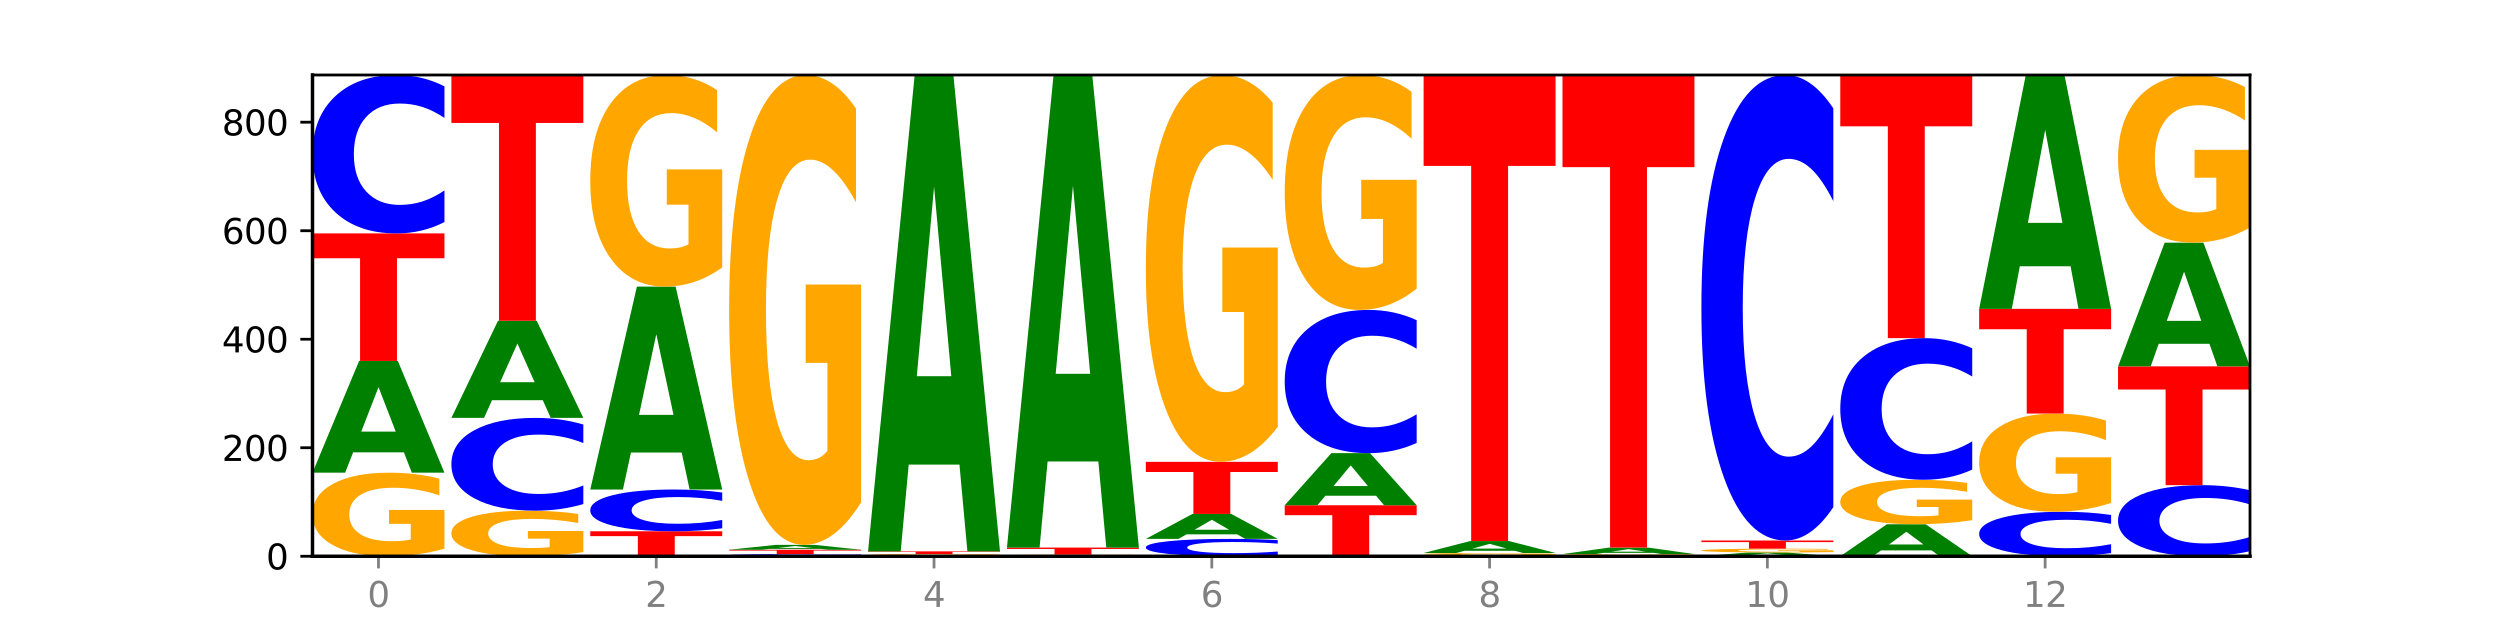 <?xml version="1.0" encoding="utf-8" standalone="no"?>
<!DOCTYPE svg PUBLIC "-//W3C//DTD SVG 1.1//EN"
  "http://www.w3.org/Graphics/SVG/1.1/DTD/svg11.dtd">
<svg xmlns:xlink="http://www.w3.org/1999/xlink" width="720pt" height="180pt" viewBox="0 0 720 180" xmlns="http://www.w3.org/2000/svg" version="1.1">
 <defs>
  <style type="text/css">*{stroke-linejoin: round; stroke-linecap: butt}</style>
 </defs>
 <g id="figure_1">
  <g id="patch_1">
   <path d="M 0 180 
L 720 180 
L 720 0 
L 0 0 
z
" style="fill: #ffffff"/>
  </g>
  <g id="axes_1">
   <g id="patch_2">
    <path d="M 90 160.2 
L 648 160.2 
L 648 21.6 
L 90 21.6 
z
" style="fill: #ffffff"/>
   </g>
   <g id="line2d_1">
    <path d="M 90 160.2 
L 648 160.2 
" clip-path="url(#p9b317339ae)" style="fill: none; stroke: #000000; stroke-width: 0.5; stroke-linecap: square"/>
   </g>
   <g id="patch_3">
    <path d="M 128 158.023 
Q 124.168 159.111 120.046 159.658 
Q 115.924 160.2 111.529 160.2 
Q 101.599 160.2 95.8 156.959 
Q 90 153.718 90 148.176 
Q 90 142.569 95.902 139.353 
Q 101.812 136.136 112.091 136.136 
Q 116.052 136.136 119.68 136.574 
Q 123.316 137.006 126.535 137.861 
L 126.535 142.658 
Q 123.214 141.56 119.926 141.018 
Q 116.639 140.471 113.335 140.471 
Q 107.22 140.471 103.907 142.469 
Q 100.594 144.462 100.594 148.176 
Q 100.594 151.854 103.788 153.862 
Q 106.982 155.865 112.858 155.865 
Q 114.459 155.865 115.83 155.751 
Q 117.201 155.632 118.291 155.383 
L 118.291 150.88 
L 112.032 150.88 
L 112.032 146.868 
L 128 146.868 
L 128 158.023 
z
" clip-path="url(#p9b317339ae)" style="fill: #ffa600"/>
   </g>
   <g id="patch_4">
    <path d="M 116.323 130.273 
L 101.708 130.273 
L 99.401 136.136 
L 90 136.136 
L 103.425 103.947 
L 114.575 103.947 
L 128 136.136 
L 118.607 136.136 
L 116.323 130.273 
z
M 104.039 124.298 
L 113.969 124.298 
L 109.012 111.495 
L 104.039 124.298 
z
" clip-path="url(#p9b317339ae)" style="fill: #008000"/>
   </g>
   <g id="patch_5">
    <path d="M 90 67.227 
L 128 67.227 
L 128 74.389 
L 114.329 74.389 
L 114.329 103.947 
L 103.698 103.947 
L 103.698 74.389 
L 90 74.389 
L 90 67.227 
z
" clip-path="url(#p9b317339ae)" style="fill: #ff0000"/>
   </g>
   <g id="patch_6">
    <path d="M 128 63.957 
Q 124.821 65.578 121.384 66.398 
Q 117.947 67.227 114.204 67.227 
Q 103.04 67.227 96.52 61.082 
Q 90 54.937 90 44.428 
Q 90 33.881 96.52 27.745 
Q 103.04 21.6 114.204 21.6 
Q 117.947 21.6 121.384 22.429 
Q 124.821 23.249 128 24.871 
L 128 33.966 
Q 124.793 31.817 121.681 30.818 
Q 118.569 29.819 115.132 29.819 
Q 108.966 29.819 105.434 33.711 
Q 101.91 37.594 101.91 44.428 
Q 101.91 51.233 105.434 55.125 
Q 108.966 59.008 115.132 59.008 
Q 118.569 59.008 121.681 58.009 
Q 124.793 57.001 128 54.852 
L 128 63.957 
z
" clip-path="url(#p9b317339ae)" style="fill: #0000ff"/>
   </g>
   <g id="patch_7">
    <path d="M 168 159.012 
Q 164.168 159.606 160.046 159.904 
Q 155.924 160.2 151.529 160.2 
Q 141.599 160.2 135.8 158.432 
Q 130 156.664 130 153.641 
Q 130 150.583 135.902 148.829 
Q 141.812 147.074 152.091 147.074 
Q 156.052 147.074 159.68 147.313 
Q 163.316 147.549 166.535 148.015 
L 166.535 150.632 
Q 163.214 150.032 159.926 149.737 
Q 156.639 149.439 153.335 149.439 
Q 147.22 149.439 143.907 150.529 
Q 140.594 151.616 140.594 153.641 
Q 140.594 155.648 143.788 156.743 
Q 146.982 157.836 152.858 157.836 
Q 154.459 157.836 155.83 157.773 
Q 157.201 157.708 158.291 157.573 
L 158.291 155.116 
L 152.032 155.116 
L 152.032 152.928 
L 168 152.928 
L 168 159.012 
z
" clip-path="url(#p9b317339ae)" style="fill: #ffa600"/>
   </g>
   <g id="patch_8">
    <path d="M 168 145.159 
Q 164.821 146.108 161.384 146.589 
Q 157.947 147.074 154.204 147.074 
Q 143.04 147.074 136.52 143.476 
Q 130 139.877 130 133.723 
Q 130 127.546 136.52 123.953 
Q 143.04 120.354 154.204 120.354 
Q 157.947 120.354 161.384 120.84 
Q 164.821 121.32 168 122.27 
L 168 127.596 
Q 164.793 126.338 161.681 125.753 
Q 158.569 125.167 155.132 125.167 
Q 148.966 125.167 145.434 127.447 
Q 141.91 129.721 141.91 133.723 
Q 141.91 137.708 145.434 139.987 
Q 148.966 142.261 155.132 142.261 
Q 158.569 142.261 161.681 141.676 
Q 164.793 141.086 168 139.827 
L 168 145.159 
z
" clip-path="url(#p9b317339ae)" style="fill: #0000ff"/>
   </g>
   <g id="patch_9">
    <path d="M 156.323 115.259 
L 141.708 115.259 
L 139.401 120.354 
L 130 120.354 
L 143.425 92.384 
L 154.575 92.384 
L 168 120.354 
L 158.607 120.354 
L 156.323 115.259 
z
M 144.039 110.068 
L 153.969 110.068 
L 149.012 98.942 
L 144.039 110.068 
z
" clip-path="url(#p9b317339ae)" style="fill: #008000"/>
   </g>
   <g id="patch_10">
    <path d="M 130 21.6 
L 168 21.6 
L 168 35.405 
L 154.329 35.405 
L 154.329 92.384 
L 143.698 92.384 
L 143.698 35.405 
L 130 35.405 
L 130 21.6 
z
" clip-path="url(#p9b317339ae)" style="fill: #ff0000"/>
   </g>
   <g id="patch_11">
    <path d="M 170 153.012 
L 208 153.012 
L 208 154.414 
L 194.329 154.414 
L 194.329 160.2 
L 183.698 160.2 
L 183.698 154.414 
L 170 154.414 
L 170 153.012 
z
" clip-path="url(#p9b317339ae)" style="fill: #ff0000"/>
   </g>
   <g id="patch_12">
    <path d="M 208 152.15 
Q 204.821 152.577 201.384 152.793 
Q 197.947 153.012 194.204 153.012 
Q 183.04 153.012 176.52 151.392 
Q 170 149.771 170 147 
Q 170 144.219 176.52 142.601 
Q 183.04 140.98 194.204 140.98 
Q 197.947 140.98 201.384 141.199 
Q 204.821 141.415 208 141.843 
L 208 144.241 
Q 204.793 143.675 201.681 143.411 
Q 198.569 143.148 195.132 143.148 
Q 188.966 143.148 185.434 144.174 
Q 181.91 145.198 181.91 147 
Q 181.91 148.794 185.434 149.821 
Q 188.966 150.845 195.132 150.845 
Q 198.569 150.845 201.681 150.581 
Q 204.793 150.316 208 149.749 
L 208 152.15 
z
" clip-path="url(#p9b317339ae)" style="fill: #0000ff"/>
   </g>
   <g id="patch_13">
    <path d="M 196.323 130.334 
L 181.708 130.334 
L 179.401 140.98 
L 170 140.98 
L 183.425 82.54 
L 194.575 82.54 
L 208 140.98 
L 198.607 140.98 
L 196.323 130.334 
z
M 184.039 119.488 
L 193.969 119.488 
L 189.012 96.242 
L 184.039 119.488 
z
" clip-path="url(#p9b317339ae)" style="fill: #008000"/>
   </g>
   <g id="patch_14">
    <path d="M 208 77.027 
Q 204.168 79.783 200.046 81.168 
Q 195.924 82.54 191.529 82.54 
Q 181.599 82.54 175.8 74.333 
Q 170 66.125 170 52.089 
Q 170 37.889 175.902 29.745 
Q 181.812 21.6 192.091 21.6 
Q 196.052 21.6 199.68 22.708 
Q 203.316 23.803 206.535 25.968 
L 206.535 38.116 
Q 203.214 35.334 199.926 33.962 
Q 196.639 32.577 193.335 32.577 
Q 187.22 32.577 183.907 37.638 
Q 180.594 42.686 180.594 52.089 
Q 180.594 61.404 183.788 66.49 
Q 186.982 71.563 192.858 71.563 
Q 194.459 71.563 195.83 71.274 
Q 197.201 70.972 198.291 70.342 
L 198.291 58.937 
L 192.032 58.937 
L 192.032 48.778 
L 208 48.778 
L 208 77.027 
z
" clip-path="url(#p9b317339ae)" style="fill: #ffa600"/>
   </g>
   <g id="patch_15">
    <path d="M 248 160.155 
Q 244.821 160.177 241.384 160.189 
Q 237.947 160.2 234.204 160.2 
Q 223.04 160.2 216.52 160.116 
Q 210 160.032 210 159.888 
Q 210 159.743 216.52 159.659 
Q 223.04 159.575 234.204 159.575 
Q 237.947 159.575 241.384 159.586 
Q 244.821 159.598 248 159.62 
L 248 159.744 
Q 244.793 159.715 241.681 159.701 
Q 238.569 159.688 235.132 159.688 
Q 228.966 159.688 225.434 159.741 
Q 221.91 159.794 221.91 159.888 
Q 221.91 159.981 225.434 160.034 
Q 228.966 160.087 235.132 160.087 
Q 238.569 160.087 241.681 160.074 
Q 244.793 160.06 248 160.03 
L 248 160.155 
z
" clip-path="url(#p9b317339ae)" style="fill: #0000ff"/>
   </g>
   <g id="patch_16">
    <path d="M 210 158.325 
L 248 158.325 
L 248 158.569 
L 234.329 158.569 
L 234.329 159.575 
L 223.698 159.575 
L 223.698 158.569 
L 210 158.569 
L 210 158.325 
z
" clip-path="url(#p9b317339ae)" style="fill: #ff0000"/>
   </g>
   <g id="patch_17">
    <path d="M 236.323 158.069 
L 221.708 158.069 
L 219.401 158.325 
L 210 158.325 
L 223.425 156.919 
L 234.575 156.919 
L 248 158.325 
L 238.607 158.325 
L 236.323 158.069 
z
M 224.039 157.808 
L 233.969 157.808 
L 229.012 157.248 
L 224.039 157.808 
z
" clip-path="url(#p9b317339ae)" style="fill: #008000"/>
   </g>
   <g id="patch_18">
    <path d="M 248 144.675 
Q 244.168 150.797 240.046 153.872 
Q 235.924 156.919 231.529 156.919 
Q 221.599 156.919 215.8 138.693 
Q 210 120.468 210 89.301 
Q 210 57.771 215.902 39.685 
Q 221.812 21.6 232.091 21.6 
Q 236.052 21.6 239.68 24.06 
Q 243.316 26.492 246.535 31.3 
L 246.535 58.274 
Q 243.214 52.096 239.926 49.049 
Q 236.639 45.975 233.335 45.975 
Q 227.22 45.975 223.907 57.212 
Q 220.594 68.421 220.594 89.301 
Q 220.594 109.986 223.788 121.279 
Q 226.982 132.544 232.858 132.544 
Q 234.459 132.544 235.83 131.901 
Q 237.201 131.23 238.291 129.833 
L 238.291 104.507 
L 232.032 104.507 
L 232.032 81.95 
L 248 81.95 
L 248 144.675 
z
" clip-path="url(#p9b317339ae)" style="fill: #ffa600"/>
   </g>
   <g id="patch_19">
    <path d="M 288 160.178 
Q 284.821 160.189 281.384 160.194 
Q 277.947 160.2 274.204 160.2 
Q 263.04 160.2 256.52 160.158 
Q 250 160.116 250 160.044 
Q 250 159.972 256.52 159.93 
Q 263.04 159.887 274.204 159.887 
Q 277.947 159.887 281.384 159.893 
Q 284.821 159.899 288 159.91 
L 288 159.972 
Q 284.793 159.957 281.681 159.951 
Q 278.569 159.944 275.132 159.944 
Q 268.966 159.944 265.434 159.97 
Q 261.91 159.997 261.91 160.044 
Q 261.91 160.09 265.434 160.117 
Q 268.966 160.144 275.132 160.144 
Q 278.569 160.144 281.681 160.137 
Q 284.793 160.13 288 160.115 
L 288 160.178 
z
" clip-path="url(#p9b317339ae)" style="fill: #0000ff"/>
   </g>
   <g id="patch_20">
    <path d="M 288 159.859 
Q 284.168 159.873 280.046 159.88 
Q 275.924 159.887 271.529 159.887 
Q 261.599 159.887 255.8 159.845 
Q 250 159.803 250 159.731 
Q 250 159.659 255.902 159.617 
Q 261.812 159.575 272.091 159.575 
Q 276.052 159.575 279.68 159.581 
Q 283.316 159.586 286.535 159.597 
L 286.535 159.66 
Q 283.214 159.645 279.926 159.638 
Q 276.639 159.631 273.335 159.631 
Q 267.22 159.631 263.907 159.657 
Q 260.594 159.683 260.594 159.731 
Q 260.594 159.779 263.788 159.805 
Q 266.982 159.831 272.858 159.831 
Q 274.459 159.831 275.83 159.83 
Q 277.201 159.828 278.291 159.825 
L 278.291 159.766 
L 272.032 159.766 
L 272.032 159.714 
L 288 159.714 
L 288 159.859 
z
" clip-path="url(#p9b317339ae)" style="fill: #ffa600"/>
   </g>
   <g id="patch_21">
    <path d="M 250 158.794 
L 288 158.794 
L 288 158.946 
L 274.329 158.946 
L 274.329 159.575 
L 263.698 159.575 
L 263.698 158.946 
L 250 158.946 
L 250 158.794 
z
" clip-path="url(#p9b317339ae)" style="fill: #ff0000"/>
   </g>
   <g id="patch_22">
    <path d="M 276.323 133.801 
L 261.708 133.801 
L 259.401 158.794 
L 250 158.794 
L 263.425 21.6 
L 274.575 21.6 
L 288 158.794 
L 278.607 158.794 
L 276.323 133.801 
z
M 264.039 108.338 
L 273.969 108.338 
L 269.012 53.767 
L 264.039 108.338 
z
" clip-path="url(#p9b317339ae)" style="fill: #008000"/>
   </g>
   <g id="patch_23">
    <path d="M 328 160.189 
Q 324.821 160.194 321.384 160.197 
Q 317.947 160.2 314.204 160.2 
Q 303.04 160.2 296.52 160.179 
Q 290 160.158 290 160.122 
Q 290 160.086 296.52 160.065 
Q 303.04 160.044 314.204 160.044 
Q 317.947 160.044 321.384 160.047 
Q 324.821 160.049 328 160.055 
L 328 160.086 
Q 324.793 160.079 321.681 160.075 
Q 318.569 160.072 315.132 160.072 
Q 308.966 160.072 305.434 160.085 
Q 301.91 160.099 301.91 160.122 
Q 301.91 160.145 305.434 160.159 
Q 308.966 160.172 315.132 160.172 
Q 318.569 160.172 321.681 160.168 
Q 324.793 160.165 328 160.158 
L 328 160.189 
z
" clip-path="url(#p9b317339ae)" style="fill: #0000ff"/>
   </g>
   <g id="patch_24">
    <path d="M 328 160.015 
Q 324.168 160.03 320.046 160.037 
Q 315.924 160.044 311.529 160.044 
Q 301.599 160.044 295.8 160.002 
Q 290 159.96 290 159.888 
Q 290 159.815 295.902 159.773 
Q 301.812 159.731 312.091 159.731 
Q 316.052 159.731 319.68 159.737 
Q 323.316 159.743 326.535 159.754 
L 326.535 159.816 
Q 323.214 159.802 319.926 159.795 
Q 316.639 159.788 313.335 159.788 
Q 307.22 159.788 303.907 159.813 
Q 300.594 159.839 300.594 159.888 
Q 300.594 159.935 303.788 159.961 
Q 306.982 159.987 312.858 159.987 
Q 314.459 159.987 315.83 159.986 
Q 317.201 159.984 318.291 159.981 
L 318.291 159.923 
L 312.032 159.923 
L 312.032 159.871 
L 328 159.871 
L 328 160.015 
z
" clip-path="url(#p9b317339ae)" style="fill: #ffa600"/>
   </g>
   <g id="patch_25">
    <path d="M 290 157.7 
L 328 157.7 
L 328 158.096 
L 314.329 158.096 
L 314.329 159.731 
L 303.698 159.731 
L 303.698 158.096 
L 290 158.096 
L 290 157.7 
z
" clip-path="url(#p9b317339ae)" style="fill: #ff0000"/>
   </g>
   <g id="patch_26">
    <path d="M 316.323 132.907 
L 301.708 132.907 
L 299.401 157.7 
L 290 157.7 
L 303.425 21.6 
L 314.575 21.6 
L 328 157.7 
L 318.607 157.7 
L 316.323 132.907 
z
M 304.039 107.647 
L 313.969 107.647 
L 309.012 53.51 
L 304.039 107.647 
z
" clip-path="url(#p9b317339ae)" style="fill: #008000"/>
   </g>
   <g id="patch_27">
    <path d="M 368 159.842 
Q 364.821 160.019 361.384 160.109 
Q 357.947 160.2 354.204 160.2 
Q 343.04 160.2 336.52 159.527 
Q 330 158.853 330 157.701 
Q 330 156.546 336.52 155.873 
Q 343.04 155.2 354.204 155.2 
Q 357.947 155.2 361.384 155.291 
Q 364.821 155.381 368 155.558 
L 368 156.555 
Q 364.793 156.319 361.681 156.21 
Q 358.569 156.1 355.132 156.1 
Q 348.966 156.1 345.434 156.527 
Q 341.91 156.953 341.91 157.701 
Q 341.91 158.447 345.434 158.874 
Q 348.966 159.299 355.132 159.299 
Q 358.569 159.299 361.681 159.19 
Q 364.793 159.079 368 158.844 
L 368 159.842 
z
" clip-path="url(#p9b317339ae)" style="fill: #0000ff"/>
   </g>
   <g id="patch_28">
    <path d="M 356.323 153.89 
L 341.708 153.89 
L 339.401 155.2 
L 330 155.2 
L 343.425 148.012 
L 354.575 148.012 
L 368 155.2 
L 358.607 155.2 
L 356.323 153.89 
z
M 344.039 152.556 
L 353.969 152.556 
L 349.012 149.697 
L 344.039 152.556 
z
" clip-path="url(#p9b317339ae)" style="fill: #008000"/>
   </g>
   <g id="patch_29">
    <path d="M 330 133.011 
L 368 133.011 
L 368 135.937 
L 354.329 135.937 
L 354.329 148.012 
L 343.698 148.012 
L 343.698 135.937 
L 330 135.937 
L 330 133.011 
z
" clip-path="url(#p9b317339ae)" style="fill: #ff0000"/>
   </g>
   <g id="patch_30">
    <path d="M 368 122.931 
Q 364.168 127.971 360.046 130.503 
Q 355.924 133.011 351.529 133.011 
Q 341.599 133.011 335.8 118.006 
Q 330 103.001 330 77.34 
Q 330 51.38 335.902 36.49 
Q 341.812 21.6 352.091 21.6 
Q 356.052 21.6 359.68 23.625 
Q 363.316 25.627 366.535 29.586 
L 366.535 51.795 
Q 363.214 46.708 359.926 44.2 
Q 356.639 41.668 353.335 41.668 
Q 347.22 41.668 343.907 50.92 
Q 340.594 60.149 340.594 77.34 
Q 340.594 94.371 343.788 103.668 
Q 346.982 112.943 352.858 112.943 
Q 354.459 112.943 355.83 112.414 
Q 357.201 111.861 358.291 110.711 
L 358.291 89.86 
L 352.032 89.86 
L 352.032 71.287 
L 368 71.287 
L 368 122.931 
z
" clip-path="url(#p9b317339ae)" style="fill: #ffa600"/>
   </g>
   <g id="patch_31">
    <path d="M 370 145.512 
L 408 145.512 
L 408 148.376 
L 394.329 148.376 
L 394.329 160.2 
L 383.698 160.2 
L 383.698 148.376 
L 370 148.376 
L 370 145.512 
z
" clip-path="url(#p9b317339ae)" style="fill: #ff0000"/>
   </g>
   <g id="patch_32">
    <path d="M 396.323 142.779 
L 381.708 142.779 
L 379.401 145.512 
L 370 145.512 
L 383.425 130.511 
L 394.575 130.511 
L 408 145.512 
L 398.607 145.512 
L 396.323 142.779 
z
M 384.039 139.995 
L 393.969 139.995 
L 389.012 134.028 
L 384.039 139.995 
z
" clip-path="url(#p9b317339ae)" style="fill: #008000"/>
   </g>
   <g id="patch_33">
    <path d="M 408 127.554 
Q 404.821 129.02 401.384 129.761 
Q 397.947 130.511 394.204 130.511 
Q 383.04 130.511 376.52 124.955 
Q 370 119.399 370 109.898 
Q 370 100.363 376.52 94.815 
Q 383.04 89.259 394.204 89.259 
Q 397.947 89.259 401.384 90.009 
Q 404.821 90.751 408 92.216 
L 408 100.439 
Q 404.793 98.496 401.681 97.593 
Q 398.569 96.69 395.132 96.69 
Q 388.966 96.69 385.434 100.209 
Q 381.91 103.72 381.91 109.898 
Q 381.91 116.05 385.434 119.57 
Q 388.966 123.081 395.132 123.081 
Q 398.569 123.081 401.681 122.177 
Q 404.793 121.265 408 119.323 
L 408 127.554 
z
" clip-path="url(#p9b317339ae)" style="fill: #0000ff"/>
   </g>
   <g id="patch_34">
    <path d="M 408 83.138 
Q 404.168 86.198 400.046 87.736 
Q 395.924 89.259 391.529 89.259 
Q 381.599 89.259 375.8 80.147 
Q 370 71.034 370 55.451 
Q 370 39.685 375.902 30.643 
Q 381.812 21.6 392.091 21.6 
Q 396.052 21.6 399.68 22.83 
Q 403.316 24.046 406.535 26.45 
L 406.535 39.937 
Q 403.214 36.848 399.926 35.325 
Q 396.639 33.787 393.335 33.787 
Q 387.22 33.787 383.907 39.406 
Q 380.594 45.01 380.594 55.451 
Q 380.594 65.793 383.788 71.44 
Q 386.982 77.072 392.858 77.072 
Q 394.459 77.072 395.83 76.751 
Q 397.201 76.415 398.291 75.716 
L 398.291 63.054 
L 392.032 63.054 
L 392.032 51.775 
L 408 51.775 
L 408 83.138 
z
" clip-path="url(#p9b317339ae)" style="fill: #ffa600"/>
   </g>
   <g id="patch_35">
    <path d="M 448 160.178 
Q 444.821 160.189 441.384 160.194 
Q 437.947 160.2 434.204 160.2 
Q 423.04 160.2 416.52 160.158 
Q 410 160.116 410 160.044 
Q 410 159.972 416.52 159.93 
Q 423.04 159.887 434.204 159.887 
Q 437.947 159.887 441.384 159.893 
Q 444.821 159.899 448 159.91 
L 448 159.972 
Q 444.793 159.957 441.681 159.951 
Q 438.569 159.944 435.132 159.944 
Q 428.966 159.944 425.434 159.97 
Q 421.91 159.997 421.91 160.044 
Q 421.91 160.09 425.434 160.117 
Q 428.966 160.144 435.132 160.144 
Q 438.569 160.144 441.681 160.137 
Q 444.793 160.13 448 160.115 
L 448 160.178 
z
" clip-path="url(#p9b317339ae)" style="fill: #0000ff"/>
   </g>
   <g id="patch_36">
    <path d="M 448 159.831 
Q 444.168 159.859 440.046 159.873 
Q 435.924 159.887 431.529 159.887 
Q 421.599 159.887 415.8 159.803 
Q 410 159.719 410 159.575 
Q 410 159.43 415.902 159.346 
Q 421.812 159.262 432.091 159.262 
Q 436.052 159.262 439.68 159.274 
Q 443.316 159.285 446.535 159.307 
L 446.535 159.432 
Q 443.214 159.403 439.926 159.389 
Q 436.639 159.375 433.335 159.375 
Q 427.22 159.375 423.907 159.427 
Q 420.594 159.479 420.594 159.575 
Q 420.594 159.671 423.788 159.723 
Q 426.982 159.775 432.858 159.775 
Q 434.459 159.775 435.83 159.772 
Q 437.201 159.769 438.291 159.762 
L 438.291 159.645 
L 432.032 159.645 
L 432.032 159.541 
L 448 159.541 
L 448 159.831 
z
" clip-path="url(#p9b317339ae)" style="fill: #ffa600"/>
   </g>
   <g id="patch_37">
    <path d="M 436.323 158.636 
L 421.708 158.636 
L 419.401 159.262 
L 410 159.262 
L 423.425 155.825 
L 434.575 155.825 
L 448 159.262 
L 438.607 159.262 
L 436.323 158.636 
z
M 424.039 157.998 
L 433.969 157.998 
L 429.012 156.631 
L 424.039 157.998 
z
" clip-path="url(#p9b317339ae)" style="fill: #008000"/>
   </g>
   <g id="patch_38">
    <path d="M 410 21.6 
L 448 21.6 
L 448 47.778 
L 434.329 47.778 
L 434.329 155.825 
L 423.698 155.825 
L 423.698 47.778 
L 410 47.778 
L 410 21.6 
z
" clip-path="url(#p9b317339ae)" style="fill: #ff0000"/>
   </g>
   <g id="patch_39">
    <path d="M 488 160.178 
Q 484.821 160.189 481.384 160.194 
Q 477.947 160.2 474.204 160.2 
Q 463.04 160.2 456.52 160.158 
Q 450 160.116 450 160.044 
Q 450 159.972 456.52 159.93 
Q 463.04 159.887 474.204 159.887 
Q 477.947 159.887 481.384 159.893 
Q 484.821 159.899 488 159.91 
L 488 159.972 
Q 484.793 159.957 481.681 159.951 
Q 478.569 159.944 475.132 159.944 
Q 468.966 159.944 465.434 159.97 
Q 461.91 159.997 461.91 160.044 
Q 461.91 160.09 465.434 160.117 
Q 468.966 160.144 475.132 160.144 
Q 478.569 160.144 481.681 160.137 
Q 484.793 160.13 488 160.115 
L 488 160.178 
z
" clip-path="url(#p9b317339ae)" style="fill: #0000ff"/>
   </g>
   <g id="patch_40">
    <path d="M 488 159.859 
Q 484.168 159.873 480.046 159.88 
Q 475.924 159.887 471.529 159.887 
Q 461.599 159.887 455.8 159.845 
Q 450 159.803 450 159.731 
Q 450 159.659 455.902 159.617 
Q 461.812 159.575 472.091 159.575 
Q 476.052 159.575 479.68 159.581 
Q 483.316 159.586 486.535 159.597 
L 486.535 159.66 
Q 483.214 159.645 479.926 159.638 
Q 476.639 159.631 473.335 159.631 
Q 467.22 159.631 463.907 159.657 
Q 460.594 159.683 460.594 159.731 
Q 460.594 159.779 463.788 159.805 
Q 466.982 159.831 472.858 159.831 
Q 474.459 159.831 475.83 159.83 
Q 477.201 159.828 478.291 159.825 
L 478.291 159.766 
L 472.032 159.766 
L 472.032 159.714 
L 488 159.714 
L 488 159.859 
z
" clip-path="url(#p9b317339ae)" style="fill: #ffa600"/>
   </g>
   <g id="patch_41">
    <path d="M 476.323 159.233 
L 461.708 159.233 
L 459.401 159.575 
L 450 159.575 
L 463.425 157.7 
L 474.575 157.7 
L 488 159.575 
L 478.607 159.575 
L 476.323 159.233 
z
M 464.039 158.885 
L 473.969 158.885 
L 469.012 158.14 
L 464.039 158.885 
z
" clip-path="url(#p9b317339ae)" style="fill: #008000"/>
   </g>
   <g id="patch_42">
    <path d="M 450 21.6 
L 488 21.6 
L 488 48.143 
L 474.329 48.143 
L 474.329 157.7 
L 463.698 157.7 
L 463.698 48.143 
L 450 48.143 
L 450 21.6 
z
" clip-path="url(#p9b317339ae)" style="fill: #ff0000"/>
   </g>
   <g id="patch_43">
    <path d="M 516.323 160.001 
L 501.708 160.001 
L 499.401 160.2 
L 490 160.2 
L 503.425 159.106 
L 514.575 159.106 
L 528 160.2 
L 518.607 160.2 
L 516.323 160.001 
z
M 504.039 159.798 
L 513.969 159.798 
L 509.012 159.363 
L 504.039 159.798 
z
" clip-path="url(#p9b317339ae)" style="fill: #008000"/>
   </g>
   <g id="patch_44">
    <path d="M 528 159.007 
Q 524.168 159.057 520.046 159.082 
Q 515.924 159.106 511.529 159.106 
Q 501.599 159.106 495.8 158.959 
Q 490 158.812 490 158.56 
Q 490 158.305 495.902 158.159 
Q 501.812 158.012 512.091 158.012 
Q 516.052 158.012 519.68 158.032 
Q 523.316 158.052 526.535 158.091 
L 526.535 158.309 
Q 523.214 158.259 519.926 158.234 
Q 516.639 158.209 513.335 158.209 
Q 507.22 158.209 503.907 158.3 
Q 500.594 158.391 500.594 158.56 
Q 500.594 158.727 503.788 158.818 
Q 506.982 158.909 512.858 158.909 
Q 514.459 158.909 515.83 158.904 
Q 517.201 158.899 518.291 158.887 
L 518.291 158.683 
L 512.032 158.683 
L 512.032 158.5 
L 528 158.5 
L 528 159.007 
z
" clip-path="url(#p9b317339ae)" style="fill: #ffa600"/>
   </g>
   <g id="patch_45">
    <path d="M 490 155.669 
L 528 155.669 
L 528 156.126 
L 514.329 156.126 
L 514.329 158.012 
L 503.698 158.012 
L 503.698 156.126 
L 490 156.126 
L 490 155.669 
z
" clip-path="url(#p9b317339ae)" style="fill: #ff0000"/>
   </g>
   <g id="patch_46">
    <path d="M 528 146.059 
Q 524.821 150.822 521.384 153.231 
Q 517.947 155.669 514.204 155.669 
Q 503.04 155.669 496.52 137.612 
Q 490 119.555 490 88.676 
Q 490 57.686 496.52 39.657 
Q 503.04 21.6 514.204 21.6 
Q 517.947 21.6 521.384 24.037 
Q 524.821 26.447 528 31.21 
L 528 57.935 
Q 524.793 51.621 521.681 48.685 
Q 518.569 45.75 515.132 45.75 
Q 508.966 45.75 505.434 57.187 
Q 501.91 68.597 501.91 88.676 
Q 501.91 108.671 505.434 120.109 
Q 508.966 131.519 515.132 131.519 
Q 518.569 131.519 521.681 128.583 
Q 524.793 125.62 528 119.306 
L 528 146.059 
z
" clip-path="url(#p9b317339ae)" style="fill: #0000ff"/>
   </g>
   <g id="patch_47">
    <path d="M 556.323 158.521 
L 541.708 158.521 
L 539.401 160.2 
L 530 160.2 
L 543.425 150.981 
L 554.575 150.981 
L 568 160.2 
L 558.607 160.2 
L 556.323 158.521 
z
M 544.039 156.809 
L 553.969 156.809 
L 549.012 153.142 
L 544.039 156.809 
z
" clip-path="url(#p9b317339ae)" style="fill: #008000"/>
   </g>
   <g id="patch_48">
    <path d="M 568 149.822 
Q 564.168 150.401 560.046 150.692 
Q 555.924 150.981 551.529 150.981 
Q 541.599 150.981 535.8 149.255 
Q 530 147.529 530 144.578 
Q 530 141.593 535.902 139.88 
Q 541.812 138.168 552.091 138.168 
Q 556.052 138.168 559.68 138.401 
Q 563.316 138.631 566.535 139.086 
L 566.535 141.64 
Q 563.214 141.055 559.926 140.767 
Q 556.639 140.476 553.335 140.476 
Q 547.22 140.476 543.907 141.54 
Q 540.594 142.601 540.594 144.578 
Q 540.594 146.537 543.788 147.606 
Q 546.982 148.673 552.858 148.673 
Q 554.459 148.673 555.83 148.612 
Q 557.201 148.548 558.291 148.416 
L 558.291 146.018 
L 552.032 146.018 
L 552.032 143.882 
L 568 143.882 
L 568 149.822 
z
" clip-path="url(#p9b317339ae)" style="fill: #ffa600"/>
   </g>
   <g id="patch_49">
    <path d="M 568 135.244 
Q 564.821 136.693 561.384 137.426 
Q 557.947 138.168 554.204 138.168 
Q 543.04 138.168 536.52 132.675 
Q 530 127.182 530 117.789 
Q 530 108.362 536.52 102.877 
Q 543.04 97.385 554.204 97.385 
Q 557.947 97.385 561.384 98.126 
Q 564.821 98.859 568 100.308 
L 568 108.438 
Q 564.793 106.517 561.681 105.624 
Q 558.569 104.731 555.132 104.731 
Q 548.966 104.731 545.434 108.21 
Q 541.91 111.681 541.91 117.789 
Q 541.91 123.871 545.434 127.351 
Q 548.966 130.822 555.132 130.822 
Q 558.569 130.822 561.681 129.929 
Q 564.793 129.027 568 127.106 
L 568 135.244 
z
" clip-path="url(#p9b317339ae)" style="fill: #0000ff"/>
   </g>
   <g id="patch_50">
    <path d="M 530 21.6 
L 568 21.6 
L 568 36.38 
L 554.329 36.38 
L 554.329 97.385 
L 543.698 97.385 
L 543.698 36.38 
L 530 36.38 
L 530 21.6 
z
" clip-path="url(#p9b317339ae)" style="fill: #ff0000"/>
   </g>
   <g id="patch_51">
    <path d="M 608 159.282 
Q 604.821 159.737 601.384 159.967 
Q 597.947 160.2 594.204 160.2 
Q 583.04 160.2 576.52 158.474 
Q 570 156.749 570 153.797 
Q 570 150.836 576.52 149.113 
Q 583.04 147.387 594.204 147.387 
Q 597.947 147.387 601.384 147.62 
Q 604.821 147.85 608 148.305 
L 608 150.86 
Q 604.793 150.256 601.681 149.975 
Q 598.569 149.695 595.132 149.695 
Q 588.966 149.695 585.434 150.788 
Q 581.91 151.879 581.91 153.797 
Q 581.91 155.708 585.434 156.802 
Q 588.966 157.892 595.132 157.892 
Q 598.569 157.892 601.681 157.611 
Q 604.793 157.328 608 156.725 
L 608 159.282 
z
" clip-path="url(#p9b317339ae)" style="fill: #0000ff"/>
   </g>
   <g id="patch_52">
    <path d="M 608 144.828 
Q 604.168 146.107 600.046 146.75 
Q 595.924 147.387 591.529 147.387 
Q 581.599 147.387 575.8 143.578 
Q 570 139.769 570 133.254 
Q 570 126.664 575.902 122.884 
Q 581.812 119.104 592.091 119.104 
Q 596.052 119.104 599.68 119.619 
Q 603.316 120.127 606.535 121.132 
L 606.535 126.769 
Q 603.214 125.478 599.926 124.842 
Q 596.639 124.199 593.335 124.199 
Q 587.22 124.199 583.907 126.547 
Q 580.594 128.89 580.594 133.254 
Q 580.594 137.578 583.788 139.938 
Q 586.982 142.292 592.858 142.292 
Q 594.459 142.292 595.83 142.158 
Q 597.201 142.018 598.291 141.726 
L 598.291 136.433 
L 592.032 136.433 
L 592.032 131.718 
L 608 131.718 
L 608 144.828 
z
" clip-path="url(#p9b317339ae)" style="fill: #ffa600"/>
   </g>
   <g id="patch_53">
    <path d="M 570 88.947 
L 608 88.947 
L 608 94.828 
L 594.329 94.828 
L 594.329 119.104 
L 583.698 119.104 
L 583.698 94.828 
L 570 94.828 
L 570 88.947 
z
" clip-path="url(#p9b317339ae)" style="fill: #ff0000"/>
   </g>
   <g id="patch_54">
    <path d="M 596.323 76.678 
L 581.708 76.678 
L 579.401 88.947 
L 570 88.947 
L 583.425 21.6 
L 594.575 21.6 
L 608 88.947 
L 598.607 88.947 
L 596.323 76.678 
z
M 584.039 64.179 
L 593.969 64.179 
L 589.012 37.39 
L 584.039 64.179 
z
" clip-path="url(#p9b317339ae)" style="fill: #008000"/>
   </g>
   <g id="patch_55">
    <path d="M 648 158.733 
Q 644.821 159.46 641.384 159.828 
Q 637.947 160.2 634.204 160.2 
Q 623.04 160.2 616.52 157.443 
Q 610 154.686 610 149.972 
Q 610 145.24 616.52 142.487 
Q 623.04 139.73 634.204 139.73 
Q 637.947 139.73 641.384 140.102 
Q 644.821 140.47 648 141.198 
L 648 145.278 
Q 644.793 144.314 641.681 143.866 
Q 638.569 143.417 635.132 143.417 
Q 628.966 143.417 625.434 145.164 
Q 621.91 146.906 621.91 149.972 
Q 621.91 153.024 625.434 154.771 
Q 628.966 156.513 635.132 156.513 
Q 638.569 156.513 641.681 156.065 
Q 644.793 155.612 648 154.648 
L 648 158.733 
z
" clip-path="url(#p9b317339ae)" style="fill: #0000ff"/>
   </g>
   <g id="patch_56">
    <path d="M 610 105.51 
L 648 105.51 
L 648 112.184 
L 634.329 112.184 
L 634.329 139.73 
L 623.698 139.73 
L 623.698 112.184 
L 610 112.184 
L 610 105.51 
z
" clip-path="url(#p9b317339ae)" style="fill: #ff0000"/>
   </g>
   <g id="patch_57">
    <path d="M 636.323 99.02 
L 621.708 99.02 
L 619.401 105.51 
L 610 105.51 
L 623.425 69.883 
L 634.575 69.883 
L 648 105.51 
L 638.607 105.51 
L 636.323 99.02 
z
M 624.039 92.408 
L 633.969 92.408 
L 629.012 78.237 
L 624.039 92.408 
z
" clip-path="url(#p9b317339ae)" style="fill: #008000"/>
   </g>
   <g id="patch_58">
    <path d="M 648 65.515 
Q 644.168 67.699 640.046 68.796 
Q 635.924 69.883 631.529 69.883 
Q 621.599 69.883 615.8 63.38 
Q 610 56.878 610 45.757 
Q 610 34.506 615.902 28.053 
Q 621.812 21.6 632.091 21.6 
Q 636.052 21.6 639.68 22.478 
Q 643.316 23.345 646.535 25.061 
L 646.535 34.686 
Q 643.214 32.481 639.926 31.394 
Q 636.639 30.297 633.335 30.297 
Q 627.22 30.297 623.907 34.307 
Q 620.594 38.306 620.594 45.757 
Q 620.594 53.137 623.788 57.167 
Q 626.982 61.186 632.858 61.186 
Q 634.459 61.186 635.83 60.957 
Q 637.201 60.717 638.291 60.219 
L 638.291 51.182 
L 632.032 51.182 
L 632.032 43.134 
L 648 43.134 
L 648 65.515 
z
" clip-path="url(#p9b317339ae)" style="fill: #ffa600"/>
   </g>
   <g id="matplotlib.axis_1">
    <g id="xtick_1">
     <g id="line2d_2">
      <defs>
       <path id="m56f74df7c0" d="M 0 0 
L 0 3.5 
" style="stroke: #808080; stroke-width: 0.8"/>
      </defs>
      <g>
       <use xlink:href="#m56f74df7c0" x="109" y="160.2" style="fill: #808080; stroke: #808080; stroke-width: 0.8"/>
      </g>
     </g>
     <g id="text_1">
      <!-- 0 -->
      <g style="fill: #808080" transform="translate(105.819 174.798) scale(0.1 -0.1)">
       <defs>
        <path id="DejaVuSans-30" d="M 2034 4250 
Q 1547 4250 1301 3770 
Q 1056 3291 1056 2328 
Q 1056 1369 1301 889 
Q 1547 409 2034 409 
Q 2525 409 2770 889 
Q 3016 1369 3016 2328 
Q 3016 3291 2770 3770 
Q 2525 4250 2034 4250 
z
M 2034 4750 
Q 2819 4750 3233 4129 
Q 3647 3509 3647 2328 
Q 3647 1150 3233 529 
Q 2819 -91 2034 -91 
Q 1250 -91 836 529 
Q 422 1150 422 2328 
Q 422 3509 836 4129 
Q 1250 4750 2034 4750 
z
" transform="scale(0.016)"/>
       </defs>
       <use xlink:href="#DejaVuSans-30"/>
      </g>
     </g>
    </g>
    <g id="xtick_2">
     <g id="line2d_3">
      <g>
       <use xlink:href="#m56f74df7c0" x="189" y="160.2" style="fill: #808080; stroke: #808080; stroke-width: 0.8"/>
      </g>
     </g>
     <g id="text_2">
      <!-- 2 -->
      <g style="fill: #808080" transform="translate(185.819 174.798) scale(0.1 -0.1)">
       <defs>
        <path id="DejaVuSans-32" d="M 1228 531 
L 3431 531 
L 3431 0 
L 469 0 
L 469 531 
Q 828 903 1448 1529 
Q 2069 2156 2228 2338 
Q 2531 2678 2651 2914 
Q 2772 3150 2772 3378 
Q 2772 3750 2511 3984 
Q 2250 4219 1831 4219 
Q 1534 4219 1204 4116 
Q 875 4013 500 3803 
L 500 4441 
Q 881 4594 1212 4672 
Q 1544 4750 1819 4750 
Q 2544 4750 2975 4387 
Q 3406 4025 3406 3419 
Q 3406 3131 3298 2873 
Q 3191 2616 2906 2266 
Q 2828 2175 2409 1742 
Q 1991 1309 1228 531 
z
" transform="scale(0.016)"/>
       </defs>
       <use xlink:href="#DejaVuSans-32"/>
      </g>
     </g>
    </g>
    <g id="xtick_3">
     <g id="line2d_4">
      <g>
       <use xlink:href="#m56f74df7c0" x="269" y="160.2" style="fill: #808080; stroke: #808080; stroke-width: 0.8"/>
      </g>
     </g>
     <g id="text_3">
      <!-- 4 -->
      <g style="fill: #808080" transform="translate(265.819 174.798) scale(0.1 -0.1)">
       <defs>
        <path id="DejaVuSans-34" d="M 2419 4116 
L 825 1625 
L 2419 1625 
L 2419 4116 
z
M 2253 4666 
L 3047 4666 
L 3047 1625 
L 3713 1625 
L 3713 1100 
L 3047 1100 
L 3047 0 
L 2419 0 
L 2419 1100 
L 313 1100 
L 313 1709 
L 2253 4666 
z
" transform="scale(0.016)"/>
       </defs>
       <use xlink:href="#DejaVuSans-34"/>
      </g>
     </g>
    </g>
    <g id="xtick_4">
     <g id="line2d_5">
      <g>
       <use xlink:href="#m56f74df7c0" x="349" y="160.2" style="fill: #808080; stroke: #808080; stroke-width: 0.8"/>
      </g>
     </g>
     <g id="text_4">
      <!-- 6 -->
      <g style="fill: #808080" transform="translate(345.819 174.798) scale(0.1 -0.1)">
       <defs>
        <path id="DejaVuSans-36" d="M 2113 2584 
Q 1688 2584 1439 2293 
Q 1191 2003 1191 1497 
Q 1191 994 1439 701 
Q 1688 409 2113 409 
Q 2538 409 2786 701 
Q 3034 994 3034 1497 
Q 3034 2003 2786 2293 
Q 2538 2584 2113 2584 
z
M 3366 4563 
L 3366 3988 
Q 3128 4100 2886 4159 
Q 2644 4219 2406 4219 
Q 1781 4219 1451 3797 
Q 1122 3375 1075 2522 
Q 1259 2794 1537 2939 
Q 1816 3084 2150 3084 
Q 2853 3084 3261 2657 
Q 3669 2231 3669 1497 
Q 3669 778 3244 343 
Q 2819 -91 2113 -91 
Q 1303 -91 875 529 
Q 447 1150 447 2328 
Q 447 3434 972 4092 
Q 1497 4750 2381 4750 
Q 2619 4750 2861 4703 
Q 3103 4656 3366 4563 
z
" transform="scale(0.016)"/>
       </defs>
       <use xlink:href="#DejaVuSans-36"/>
      </g>
     </g>
    </g>
    <g id="xtick_5">
     <g id="line2d_6">
      <g>
       <use xlink:href="#m56f74df7c0" x="429" y="160.2" style="fill: #808080; stroke: #808080; stroke-width: 0.8"/>
      </g>
     </g>
     <g id="text_5">
      <!-- 8 -->
      <g style="fill: #808080" transform="translate(425.819 174.798) scale(0.1 -0.1)">
       <defs>
        <path id="DejaVuSans-38" d="M 2034 2216 
Q 1584 2216 1326 1975 
Q 1069 1734 1069 1313 
Q 1069 891 1326 650 
Q 1584 409 2034 409 
Q 2484 409 2743 651 
Q 3003 894 3003 1313 
Q 3003 1734 2745 1975 
Q 2488 2216 2034 2216 
z
M 1403 2484 
Q 997 2584 770 2862 
Q 544 3141 544 3541 
Q 544 4100 942 4425 
Q 1341 4750 2034 4750 
Q 2731 4750 3128 4425 
Q 3525 4100 3525 3541 
Q 3525 3141 3298 2862 
Q 3072 2584 2669 2484 
Q 3125 2378 3379 2068 
Q 3634 1759 3634 1313 
Q 3634 634 3220 271 
Q 2806 -91 2034 -91 
Q 1263 -91 848 271 
Q 434 634 434 1313 
Q 434 1759 690 2068 
Q 947 2378 1403 2484 
z
M 1172 3481 
Q 1172 3119 1398 2916 
Q 1625 2713 2034 2713 
Q 2441 2713 2670 2916 
Q 2900 3119 2900 3481 
Q 2900 3844 2670 4047 
Q 2441 4250 2034 4250 
Q 1625 4250 1398 4047 
Q 1172 3844 1172 3481 
z
" transform="scale(0.016)"/>
       </defs>
       <use xlink:href="#DejaVuSans-38"/>
      </g>
     </g>
    </g>
    <g id="xtick_6">
     <g id="line2d_7">
      <g>
       <use xlink:href="#m56f74df7c0" x="509" y="160.2" style="fill: #808080; stroke: #808080; stroke-width: 0.8"/>
      </g>
     </g>
     <g id="text_6">
      <!-- 10 -->
      <g style="fill: #808080" transform="translate(502.637 174.798) scale(0.1 -0.1)">
       <defs>
        <path id="DejaVuSans-31" d="M 794 531 
L 1825 531 
L 1825 4091 
L 703 3866 
L 703 4441 
L 1819 4666 
L 2450 4666 
L 2450 531 
L 3481 531 
L 3481 0 
L 794 0 
L 794 531 
z
" transform="scale(0.016)"/>
       </defs>
       <use xlink:href="#DejaVuSans-31"/>
       <use xlink:href="#DejaVuSans-30" x="63.623"/>
      </g>
     </g>
    </g>
    <g id="xtick_7">
     <g id="line2d_8">
      <g>
       <use xlink:href="#m56f74df7c0" x="589" y="160.2" style="fill: #808080; stroke: #808080; stroke-width: 0.8"/>
      </g>
     </g>
     <g id="text_7">
      <!-- 12 -->
      <g style="fill: #808080" transform="translate(582.638 174.798) scale(0.1 -0.1)">
       <use xlink:href="#DejaVuSans-31"/>
       <use xlink:href="#DejaVuSans-32" x="63.623"/>
      </g>
     </g>
    </g>
   </g>
   <g id="matplotlib.axis_2">
    <g id="ytick_1">
     <g id="line2d_9">
      <defs>
       <path id="mf8c6902492" d="M 0 0 
L -3.5 0 
" style="stroke: #000000; stroke-width: 0.8"/>
      </defs>
      <g>
       <use xlink:href="#mf8c6902492" x="90" y="160.2" style="stroke: #000000; stroke-width: 0.8"/>
      </g>
     </g>
     <g id="text_8">
      <!-- 0 -->
      <g transform="translate(76.638 163.999) scale(0.1 -0.1)">
       <use xlink:href="#DejaVuSans-30"/>
      </g>
     </g>
    </g>
    <g id="ytick_2">
     <g id="line2d_10">
      <g>
       <use xlink:href="#mf8c6902492" x="90" y="128.949" style="stroke: #000000; stroke-width: 0.8"/>
      </g>
     </g>
     <g id="text_9">
      <!-- 200 -->
      <g transform="translate(63.913 132.748) scale(0.1 -0.1)">
       <use xlink:href="#DejaVuSans-32"/>
       <use xlink:href="#DejaVuSans-30" x="63.623"/>
       <use xlink:href="#DejaVuSans-30" x="127.246"/>
      </g>
     </g>
    </g>
    <g id="ytick_3">
     <g id="line2d_11">
      <g>
       <use xlink:href="#mf8c6902492" x="90" y="97.697" style="stroke: #000000; stroke-width: 0.8"/>
      </g>
     </g>
     <g id="text_10">
      <!-- 400 -->
      <g transform="translate(63.913 101.496) scale(0.1 -0.1)">
       <use xlink:href="#DejaVuSans-34"/>
       <use xlink:href="#DejaVuSans-30" x="63.623"/>
       <use xlink:href="#DejaVuSans-30" x="127.246"/>
      </g>
     </g>
    </g>
    <g id="ytick_4">
     <g id="line2d_12">
      <g>
       <use xlink:href="#mf8c6902492" x="90" y="66.446" style="stroke: #000000; stroke-width: 0.8"/>
      </g>
     </g>
     <g id="text_11">
      <!-- 600 -->
      <g transform="translate(63.913 70.245) scale(0.1 -0.1)">
       <use xlink:href="#DejaVuSans-36"/>
       <use xlink:href="#DejaVuSans-30" x="63.623"/>
       <use xlink:href="#DejaVuSans-30" x="127.246"/>
      </g>
     </g>
    </g>
    <g id="ytick_5">
     <g id="line2d_13">
      <g>
       <use xlink:href="#mf8c6902492" x="90" y="35.194" style="stroke: #000000; stroke-width: 0.8"/>
      </g>
     </g>
     <g id="text_12">
      <!-- 800 -->
      <g transform="translate(63.913 38.994) scale(0.1 -0.1)">
       <use xlink:href="#DejaVuSans-38"/>
       <use xlink:href="#DejaVuSans-30" x="63.623"/>
       <use xlink:href="#DejaVuSans-30" x="127.246"/>
      </g>
     </g>
    </g>
   </g>
   <g id="patch_59">
    <path d="M 90 160.2 
L 90 21.6 
" style="fill: none; stroke: #000000; stroke-linejoin: miter; stroke-linecap: square"/>
   </g>
   <g id="patch_60">
    <path d="M 648 160.2 
L 648 21.6 
" style="fill: none; stroke: #000000; stroke-width: 0.8; stroke-linejoin: miter; stroke-linecap: square"/>
   </g>
   <g id="patch_61">
    <path d="M 90 160.2 
L 648 160.2 
" style="fill: none; stroke: #000000; stroke-linejoin: miter; stroke-linecap: square"/>
   </g>
   <g id="patch_62">
    <path d="M 90 21.6 
L 648 21.6 
" style="fill: none; stroke: #000000; stroke-width: 0.8; stroke-linejoin: miter; stroke-linecap: square"/>
   </g>
  </g>
 </g>
 <defs>
  <clipPath id="p9b317339ae">
   <rect x="90" y="21.6" width="558" height="138.6"/>
  </clipPath>
 </defs>
</svg>
